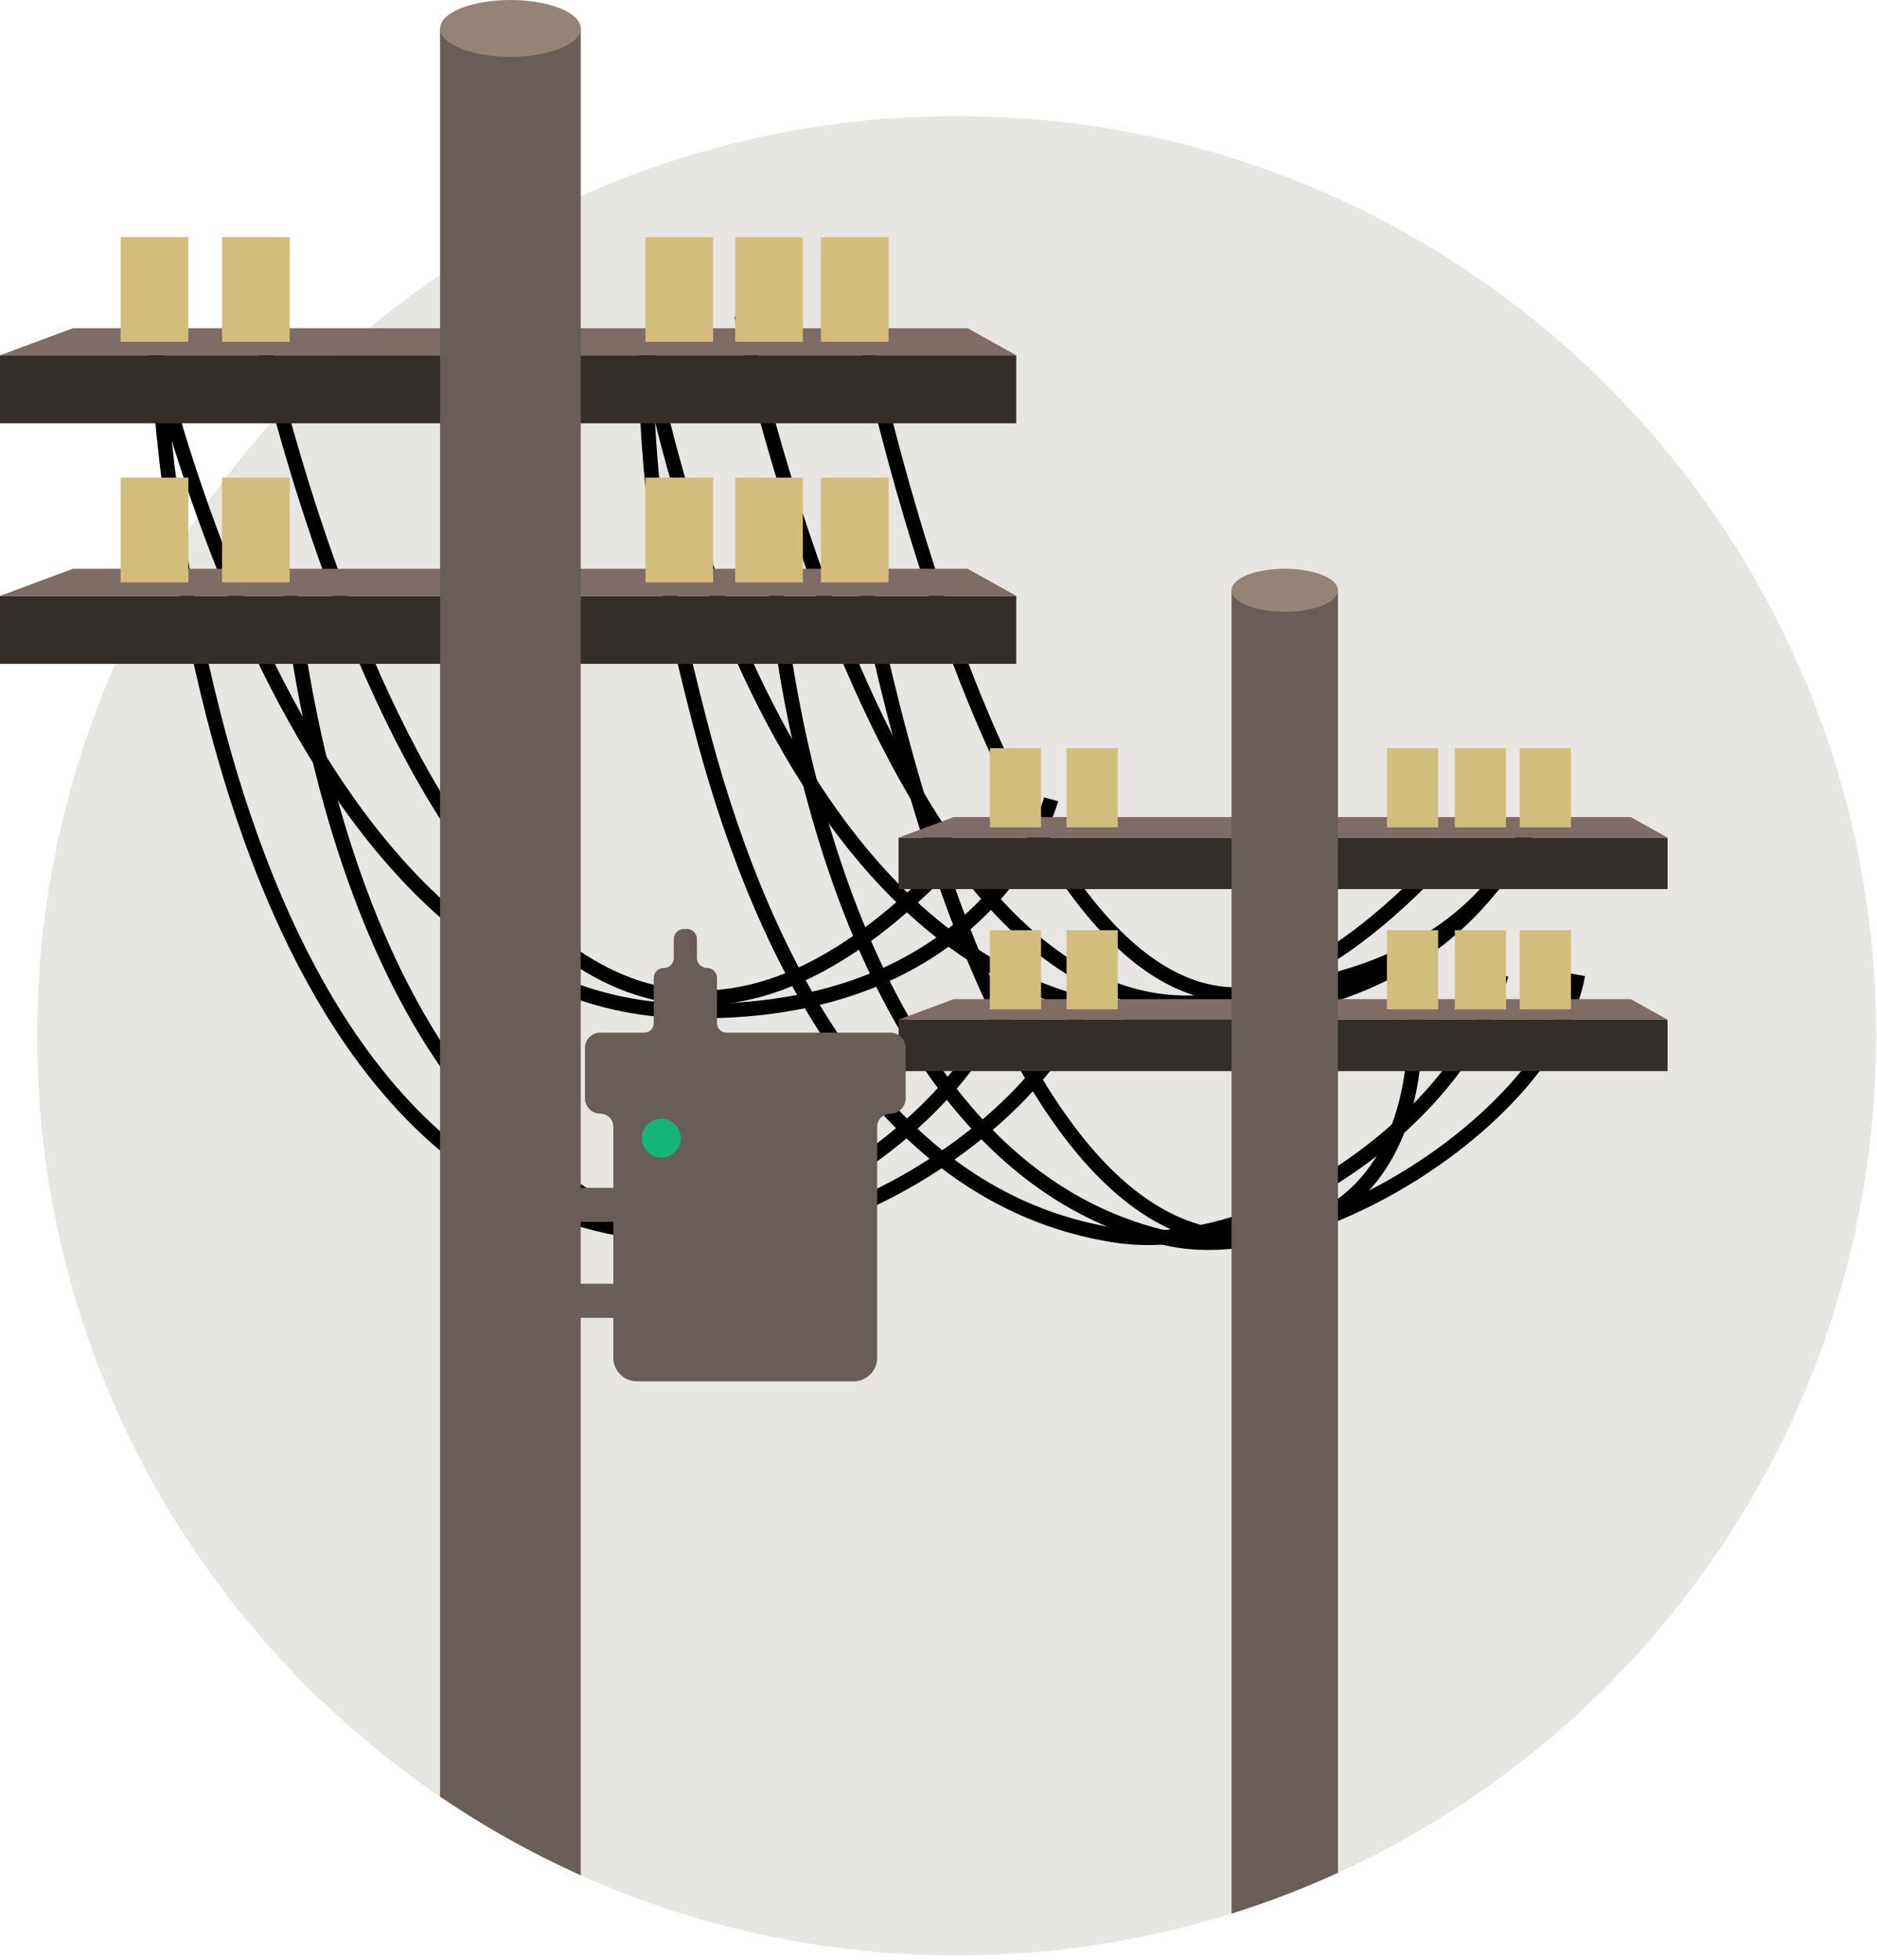 <svg width="386" height="403" viewBox="0 0 386 403" fill="none" xmlns="http://www.w3.org/2000/svg">
<g clip-path="url(#clip0_1397_1329)">
<path d="M196.731 402.04C301.162 402.04 385.821 317.382 385.821 212.95C385.821 108.518 301.162 23.86 196.731 23.86C92.299 23.86 7.641 108.518 7.641 212.95C7.641 317.382 92.299 402.04 196.731 402.04Z" fill="#E7E6E2"/>
<path d="M27.594 54.125C27.594 54.125 54.624 204.99 139.694 207.805C203.554 209.915 216.174 164.35 216.174 164.35" stroke="black" stroke-width="3" stroke-miterlimit="10"/>
<path d="M52.613 63.87C52.613 63.87 96.253 280.195 194.878 177.51" stroke="black" stroke-width="3" stroke-miterlimit="10"/>
<path d="M31.77 54.125C32 85.275 36.209 116.945 43.919 147.09C55.109 190.835 79.08 245.195 129.52 252.965C159.67 257.61 200.67 229.01 208.82 199.39" stroke="black" stroke-width="3" stroke-miterlimit="10"/>
<path d="M59.578 119.73C59.578 119.73 68.283 236.67 139.693 253.47C168.828 260.56 219.328 228.675 224.593 199.395" stroke="black" stroke-width="3" stroke-miterlimit="10"/>
<path d="M175.792 59.51C175.792 59.51 204.022 208.435 256.372 204.425C308.717 200.415 316.072 165.375 316.072 165.375C316.072 165.375 303.452 210.94 239.592 208.83C154.522 206.015 132.742 70.27 132.742 70.27" stroke="black" stroke-width="3" stroke-miterlimit="10"/>
<path d="M152.512 64.895C152.512 64.895 196.152 281.22 294.777 178.535" stroke="black" stroke-width="3" stroke-miterlimit="10"/>
<path d="M132.73 70.27C132.96 101.42 136.1 117.97 143.81 148.12C155 191.865 178.971 246.225 229.411 253.995C259.561 258.64 300.561 230.04 308.711 200.42" stroke="black" stroke-width="3" stroke-miterlimit="10"/>
<path d="M159.473 120.755C159.473 120.755 168.178 237.695 239.588 254.495C268.723 261.585 319.223 229.7 324.488 200.42" stroke="black" stroke-width="3" stroke-miterlimit="10"/>
<path d="M175.789 108.97C175.789 108.97 201.759 270.135 264.204 253.21C299.179 244.055 289.959 197.225 289.959 197.225" stroke="black" stroke-width="3" stroke-miterlimit="10"/>
<path d="M208.99 122.52H0V136.495H208.99V122.52Z" fill="#342E2B"/>
<path d="M208.99 122.52H0L15 116.94H198.99L208.99 122.52Z" fill="#7E6C66"/>
<path d="M146.65 98.21H132.73V119.73H146.65V98.21Z" fill="#D3BD7D"/>
<path d="M165.108 98.21H151.188V119.73H165.108V98.21Z" fill="#D3BD7D"/>
<path d="M182.744 98.21H168.824V119.73H182.744V98.21Z" fill="#D3BD7D"/>
<path d="M38.733 98.21H24.812V119.73H38.733V98.21Z" fill="#D3BD7D"/>
<path d="M59.576 98.21H45.656V119.73H59.576V98.21Z" fill="#D3BD7D"/>
<path d="M208.99 73.06H0V87.035H208.99V73.06Z" fill="#342E2B"/>
<path d="M208.99 73.06H0L15 67.48H198.99L208.99 73.06Z" fill="#7E6C66"/>
<path d="M146.65 48.75H132.73V70.27H146.65V48.75Z" fill="#D3BD7D"/>
<path d="M165.108 48.75H151.188V70.27H165.108V48.75Z" fill="#D3BD7D"/>
<path d="M182.744 48.75H168.824V70.27H182.744V48.75Z" fill="#D3BD7D"/>
<path d="M38.733 48.75H24.812V70.27H38.733V48.75Z" fill="#D3BD7D"/>
<path d="M59.576 48.75H45.656V70.27H59.576V48.75Z" fill="#D3BD7D"/>
<path d="M119.425 5.845V385.555C109.275 381.01 99.605 375.59 90.5 369.395V5.845H119.425Z" fill="#695D57"/>
<path d="M104.96 11.69C112.946 11.69 119.42 9.073 119.42 5.845C119.42 2.617 112.946 0 104.96 0C96.974 0 90.5 2.617 90.5 5.845C90.5 9.073 96.974 11.69 104.96 11.69Z" fill="#948478"/>
<path d="M342.926 209.65H184.781V220.225H342.926V209.65Z" fill="#342E2B"/>
<path d="M342.926 209.65H184.781L196.131 205.425H335.356L342.926 209.65Z" fill="#7E6C66"/>
<path d="M295.754 191.25H285.219V207.535H295.754V191.25Z" fill="#D3BD7D"/>
<path d="M309.715 191.25H299.18V207.535H309.715V191.25Z" fill="#D3BD7D"/>
<path d="M323.066 191.25H312.531V207.535H323.066V191.25Z" fill="#D3BD7D"/>
<path d="M214.094 191.25H203.559V207.535H214.094V191.25Z" fill="#D3BD7D"/>
<path d="M229.867 191.25H219.332V207.535H229.867V191.25Z" fill="#D3BD7D"/>
<path d="M342.926 172.225H184.781V182.8H342.926V172.225Z" fill="#342E2B"/>
<path d="M342.926 172.225H184.781L196.131 168H335.356L342.926 172.225Z" fill="#7E6C66"/>
<path d="M295.754 153.83H285.219V170.115H295.754V153.83Z" fill="#D3BD7D"/>
<path d="M309.715 153.83H299.18V170.115H309.715V153.83Z" fill="#D3BD7D"/>
<path d="M323.066 153.83H312.531V170.115H323.066V153.83Z" fill="#D3BD7D"/>
<path d="M214.094 153.83H203.559V170.115H214.094V153.83Z" fill="#D3BD7D"/>
<path d="M229.867 153.83H219.332V170.115H229.867V153.83Z" fill="#D3BD7D"/>
<path d="M275.146 121.36V385.055C268.076 388.285 260.771 391.09 253.266 393.44V121.36H275.146Z" fill="#695D57"/>
<path d="M264.206 125.785C270.248 125.785 275.146 123.804 275.146 121.36C275.146 118.916 270.248 116.935 264.206 116.935C258.164 116.935 253.266 118.916 253.266 121.36C253.266 123.804 258.164 125.785 264.206 125.785Z" fill="#948478"/>
<path d="M186.252 215.467V225.826C186.252 227.566 184.844 228.975 183.103 228.975C181.612 228.975 180.389 230.176 180.389 231.668V279.173C180.389 281.845 178.235 284 175.562 284H130.979C128.306 284 126.131 281.845 126.131 279.173V270.948H108V263.946H126.131V251.225H108V244.223H126.131V231.668C126.131 230.176 124.929 228.975 123.438 228.975C121.697 228.975 120.288 227.566 120.288 225.826V215.467C120.288 213.727 121.697 212.318 123.438 212.318H132.512C133.568 212.318 134.438 211.448 134.438 210.371V201.089C134.438 199.929 135.371 198.997 136.531 199.018C137.65 199.038 138.561 198.085 138.561 196.967V193.051C138.561 191.912 139.493 191 140.633 191H141.275C142.415 191 143.326 191.912 143.326 193.051V196.967C143.326 198.106 144.258 199.018 145.398 199.018C146.537 199.018 147.449 199.95 147.449 201.089V210.371C147.449 211.448 148.319 212.318 149.396 212.318H183.103C184.844 212.318 186.252 213.727 186.252 215.467Z" fill="#695D57"/>
<circle cx="136" cy="234" r="4" fill="#13B57B"/>
</g>
<defs>
<clipPath id="clip0_1397_1329">
<rect width="385.82" height="402.035" fill="white"/>
</clipPath>
</defs>
</svg>
